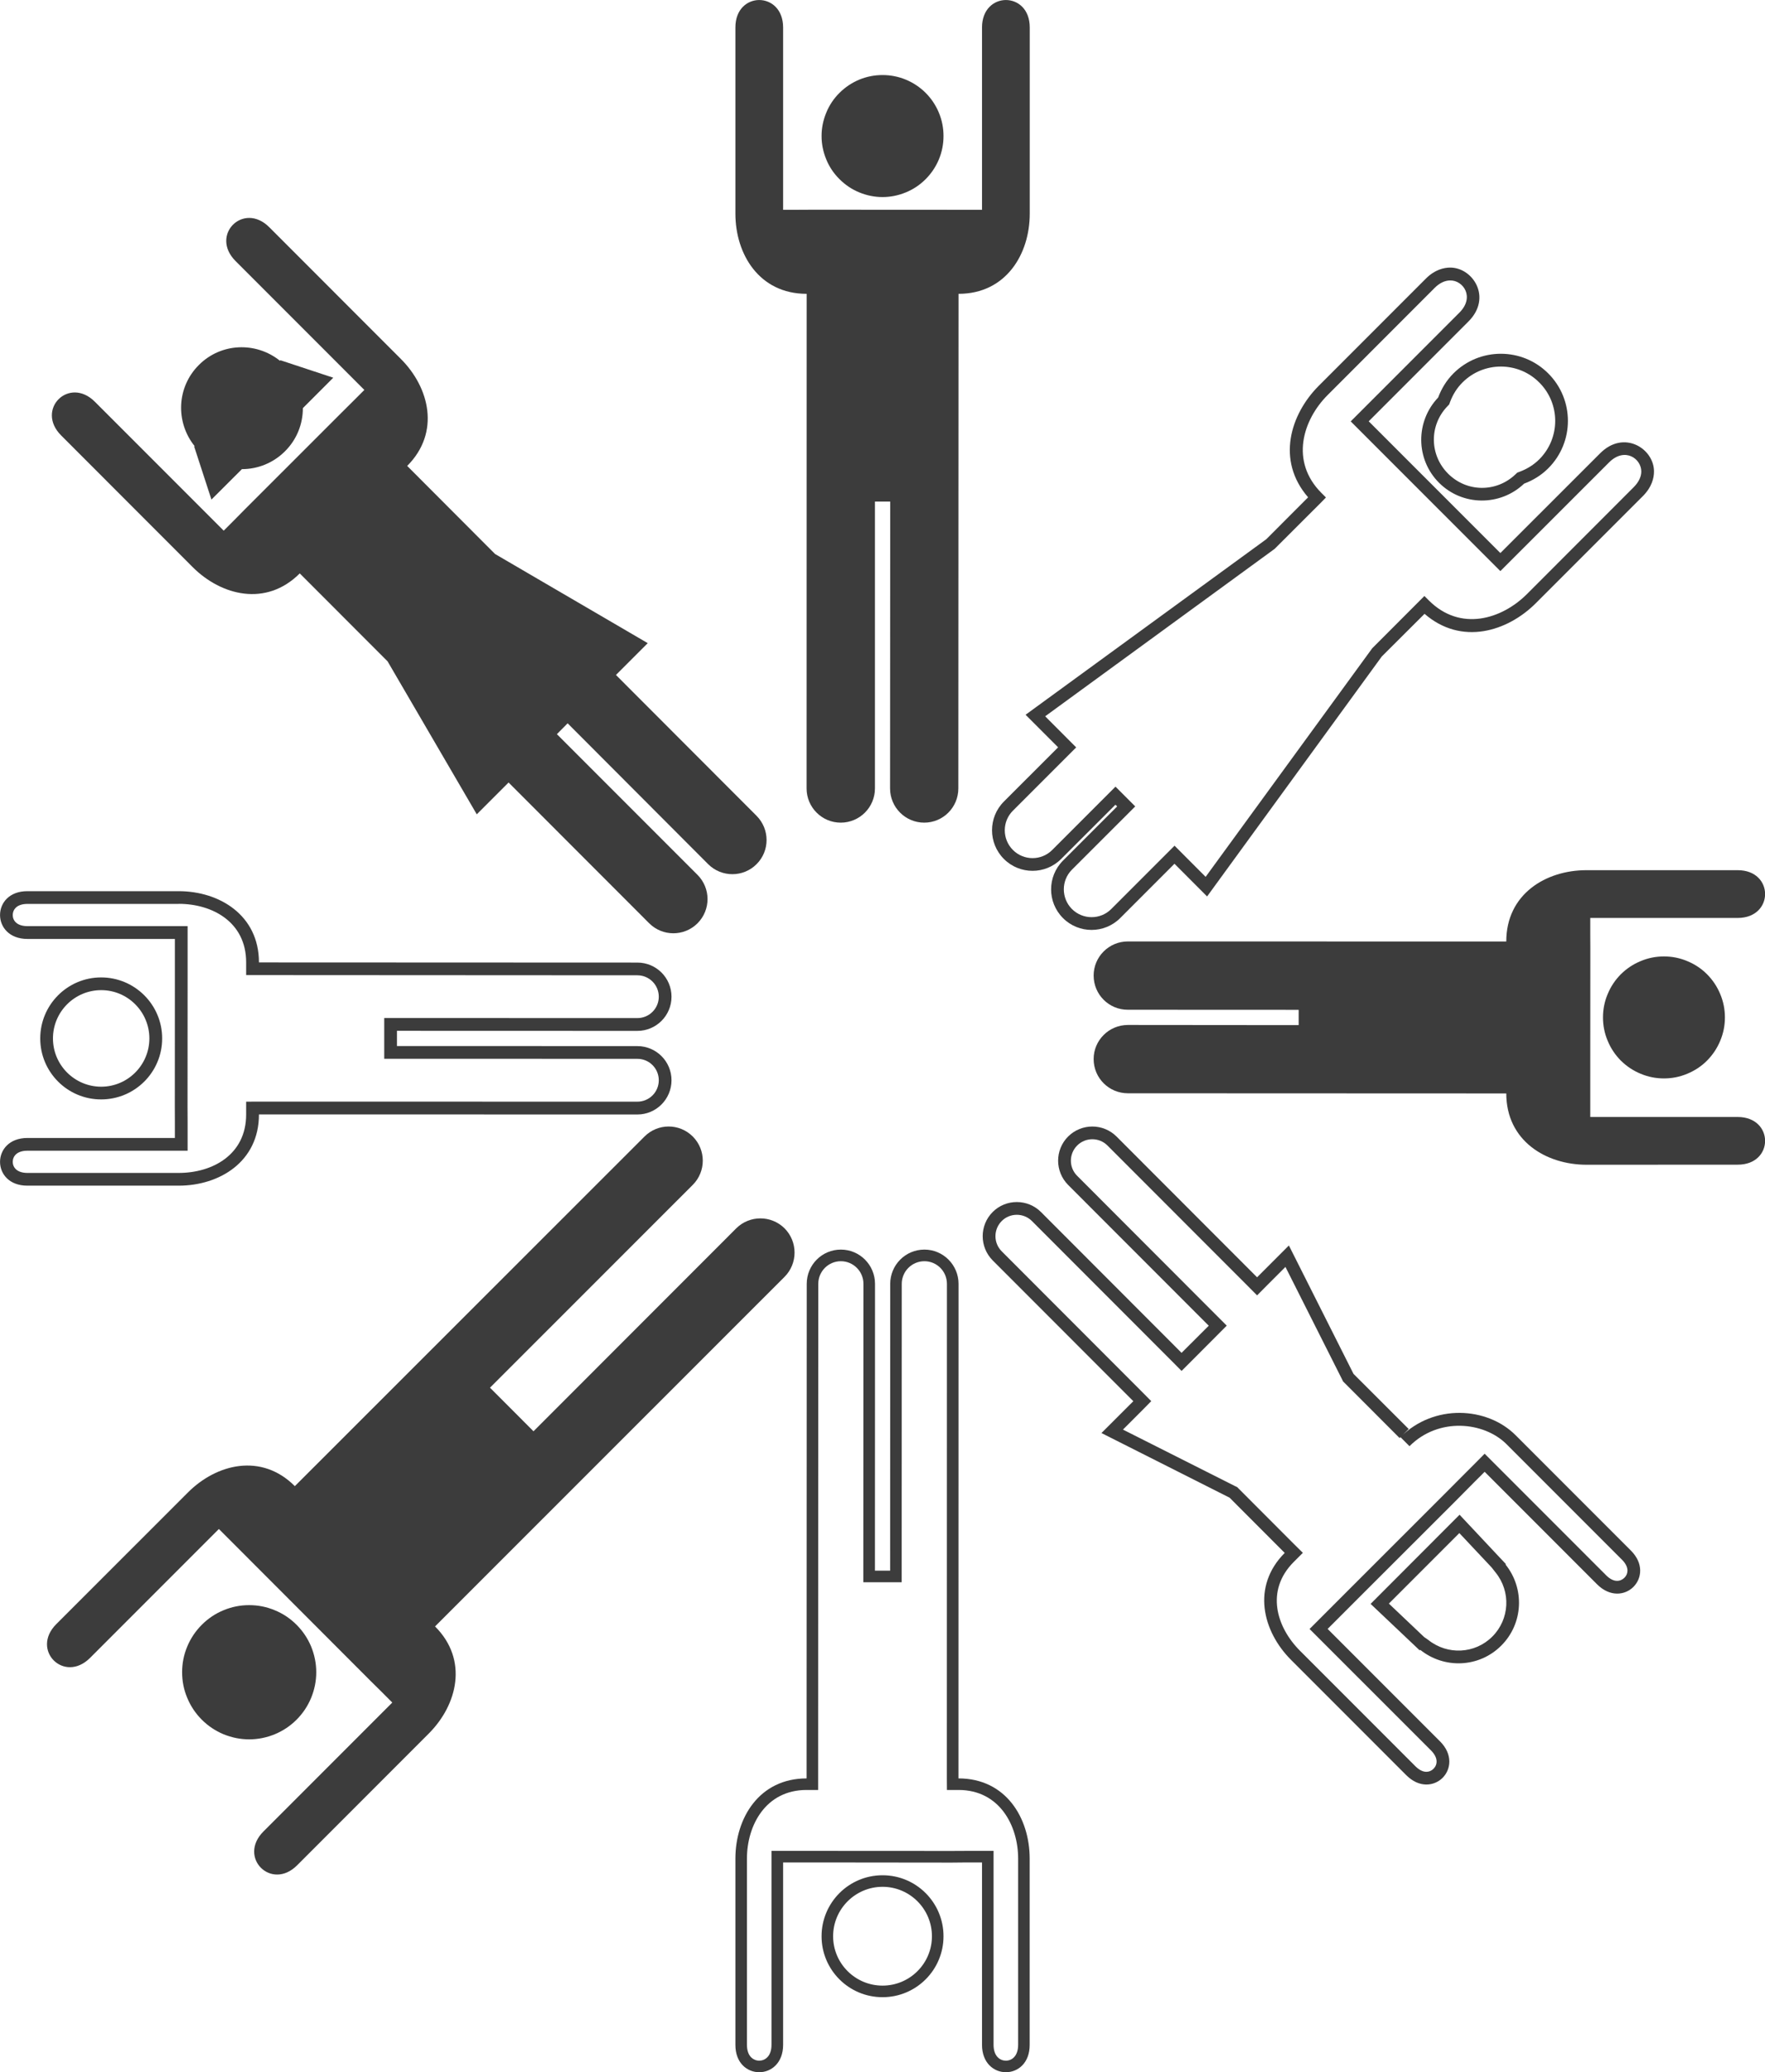 <svg xmlns="http://www.w3.org/2000/svg" xmlns:xlink="http://www.w3.org/1999/xlink" zoomAndPan="magnify" preserveAspectRatio="xMidYMid meet" version="1.2" viewBox="8.26 0.98 94.32 110.67"><defs><clipPath id="5d66c335ee"><path d="M 47 0.488 L 64 0.488 L 64 45 L 47 45 Z M 47 0.488 "/></clipPath><clipPath id="f98907f73d"><path d="M 8.012 48 L 45 48 L 45 65 L 8.012 65 Z M 8.012 48 "/></clipPath></defs><g id="d80dacfaa8"><path style=" stroke:none;fill-rule:nonzero;fill:#3c3c3c;fill-opacity:1;" d="M 58.68 8.246 C 58.68 8.676 58.598 9.094 58.434 9.492 C 58.266 9.891 58.031 10.242 57.727 10.547 C 57.422 10.852 57.07 11.09 56.668 11.254 C 56.27 11.418 55.855 11.504 55.422 11.504 C 54.992 11.504 54.574 11.418 54.176 11.254 C 53.777 11.09 53.426 10.852 53.121 10.547 C 52.812 10.242 52.578 9.891 52.414 9.492 C 52.25 9.094 52.164 8.676 52.164 8.246 C 52.164 7.812 52.25 7.398 52.414 7 C 52.578 6.598 52.812 6.246 53.121 5.941 C 53.426 5.637 53.777 5.402 54.176 5.234 C 54.574 5.07 54.992 4.988 55.422 4.988 C 55.855 4.988 56.27 5.07 56.668 5.234 C 57.07 5.402 57.422 5.637 57.727 5.941 C 58.031 6.246 58.266 6.598 58.434 7 C 58.598 7.398 58.68 7.812 58.68 8.246 Z M 58.68 8.246 "/><g clip-rule="nonzero" clip-path="url(#5d66c335ee)"><path style=" stroke:none;fill-rule:nonzero;fill:#3c3c3c;fill-opacity:1;" d="M 60.738 2.449 L 60.738 12.184 L 59.031 12.184 L 51.73 12.18 L 50.91 12.184 L 50.109 12.184 L 50.109 2.449 C 50.109 0.492 47.555 0.492 47.559 2.449 L 47.559 12.391 C 47.559 14.555 48.832 16.672 51.363 16.672 L 51.367 16.672 L 51.363 43.086 C 51.363 44.094 52.18 44.914 53.188 44.914 C 54.199 44.914 55.016 44.094 55.016 43.086 L 55.016 27.766 L 55.832 27.766 L 55.824 43.086 C 55.824 44.094 56.641 44.914 57.648 44.914 C 58.66 44.914 59.473 44.094 59.473 43.086 L 59.484 16.672 C 62.016 16.672 63.289 14.555 63.289 12.391 L 63.289 2.449 C 63.293 0.492 60.738 0.492 60.738 2.449 Z M 60.738 2.449 "/></g><path style=" stroke:none;fill-rule:nonzero;fill:#3c3c3c;fill-opacity:1;" d="M 25.16 90.285 C 25.16 90.762 25.066 91.219 24.887 91.656 C 24.703 92.098 24.445 92.484 24.109 92.82 C 23.773 93.156 23.387 93.414 22.945 93.598 C 22.508 93.777 22.051 93.871 21.574 93.871 C 21.102 93.871 20.645 93.777 20.203 93.598 C 19.766 93.414 19.379 93.156 19.043 92.82 C 18.707 92.484 18.449 92.098 18.266 91.656 C 18.082 91.219 17.992 90.762 17.992 90.285 C 17.992 89.812 18.082 89.355 18.266 88.914 C 18.449 88.477 18.707 88.09 19.043 87.754 C 19.379 87.418 19.766 87.156 20.203 86.977 C 20.645 86.793 21.102 86.703 21.574 86.703 C 22.051 86.703 22.508 86.793 22.945 86.977 C 23.387 87.156 23.773 87.418 24.109 87.754 C 24.445 88.09 24.703 88.477 24.887 88.914 C 25.066 89.355 25.16 89.812 25.16 90.285 Z M 25.16 90.285 "/><path style=" stroke:none;fill-rule:nonzero;fill:#3c3c3c;fill-opacity:1;" d="M 13.074 89.52 L 19.957 82.637 L 21.164 83.844 L 28.07 90.758 L 28.656 91.336 L 29.223 91.906 L 22.34 98.789 C 20.953 100.172 22.762 101.98 24.141 100.594 L 31.172 93.562 C 32.703 92.031 33.301 89.633 31.512 87.844 L 31.508 87.84 L 50.188 69.168 C 50.898 68.453 50.898 67.297 50.188 66.582 C 49.473 65.871 48.316 65.871 47.602 66.582 L 36.77 77.418 L 34.445 75.09 L 45.281 64.258 C 45.992 63.547 45.996 62.391 45.281 61.676 C 44.566 60.961 43.41 60.965 42.699 61.68 L 24.016 80.348 C 22.23 78.559 19.828 79.156 18.301 80.688 L 11.27 87.715 C 9.883 89.098 11.688 90.906 13.074 89.52 Z M 13.074 89.52 "/><path style=" stroke:none;fill-rule:nonzero;fill:#3c3c3c;fill-opacity:1;" d="M 55.422 101.129 C 53.621 101.129 52.164 102.59 52.164 104.387 C 52.164 106.184 53.621 107.641 55.422 107.641 C 57.223 107.641 58.68 106.184 58.68 104.387 C 58.68 102.586 57.223 101.129 55.422 101.129 Z M 55.422 107.023 C 53.969 107.023 52.781 105.844 52.781 104.387 C 52.781 102.93 53.969 101.746 55.422 101.746 C 56.879 101.746 58.062 102.93 58.062 104.387 C 58.062 105.844 56.879 107.023 55.422 107.023 Z M 55.422 107.023 "/><path style=" stroke:none;fill-rule:nonzero;fill:#3c3c3c;fill-opacity:1;" d="M 48.832 111.648 C 49.469 111.648 50.109 111.16 50.109 110.184 L 50.109 100.445 L 51.812 100.445 L 59.117 100.453 L 59.938 100.445 L 60.738 100.445 L 60.738 110.184 C 60.738 111.16 61.375 111.648 62.016 111.648 C 62.652 111.648 63.289 111.16 63.285 110.184 L 63.285 100.238 C 63.285 98.074 62.016 95.957 59.484 95.957 L 59.48 95.957 L 59.484 69.547 C 59.484 68.535 58.664 67.715 57.66 67.715 C 56.648 67.715 55.832 68.535 55.832 69.547 L 55.828 84.863 L 55.016 84.863 L 55.02 69.547 C 55.02 68.535 54.203 67.715 53.195 67.715 C 52.184 67.715 51.371 68.535 51.371 69.547 L 51.363 95.957 C 48.832 95.957 47.559 98.074 47.559 100.238 L 47.559 110.184 C 47.555 111.16 48.191 111.648 48.832 111.648 Z M 48.176 100.238 C 48.176 98.473 49.172 96.574 51.363 96.574 L 51.98 96.574 L 51.98 95.957 L 51.988 69.547 C 51.988 68.875 52.531 68.336 53.195 68.336 C 53.859 68.336 54.402 68.875 54.402 69.547 L 54.395 84.863 L 54.395 85.48 L 56.445 85.48 L 56.445 84.863 L 56.449 69.547 C 56.449 68.875 56.992 68.336 57.66 68.336 C 58.324 68.336 58.863 68.875 58.863 69.547 L 58.859 95.957 L 58.863 96.574 L 59.484 96.574 C 61.672 96.574 62.668 98.477 62.668 100.238 L 62.668 110.184 C 62.668 110.473 62.59 110.707 62.441 110.855 C 62.328 110.969 62.176 111.031 62.012 111.031 C 61.711 111.031 61.355 110.809 61.355 110.184 L 61.355 99.828 L 59.93 99.828 L 59.113 99.832 L 51.812 99.828 L 49.488 99.828 L 49.488 110.184 C 49.488 110.809 49.133 111.031 48.832 111.031 C 48.668 111.031 48.516 110.965 48.402 110.855 C 48.254 110.707 48.176 110.473 48.176 110.184 Z M 48.176 100.238 "/><path style=" stroke:none;fill-rule:nonzero;fill:#3c3c3c;fill-opacity:1;" d="M 100.438 55.316 C 100.438 55.75 100.355 56.164 100.188 56.562 C 100.023 56.961 99.789 57.312 99.484 57.621 C 99.18 57.926 98.824 58.16 98.426 58.324 C 98.027 58.492 97.613 58.574 97.18 58.574 C 96.75 58.574 96.332 58.492 95.934 58.324 C 95.535 58.16 95.184 57.926 94.875 57.621 C 94.57 57.312 94.336 56.961 94.172 56.562 C 94.004 56.164 93.922 55.75 93.922 55.316 C 93.922 54.883 94.004 54.469 94.172 54.07 C 94.336 53.672 94.57 53.32 94.875 53.012 C 95.184 52.707 95.535 52.473 95.934 52.309 C 96.332 52.141 96.75 52.059 97.18 52.059 C 97.613 52.059 98.027 52.141 98.426 52.309 C 98.824 52.473 99.18 52.707 99.484 53.012 C 99.789 53.32 100.023 53.672 100.188 54.07 C 100.355 54.469 100.438 54.883 100.438 55.316 Z M 100.438 55.316 "/><path style=" stroke:none;fill-rule:nonzero;fill:#3c3c3c;fill-opacity:1;" d="M 101.117 60.633 L 93.242 60.633 L 93.242 58.926 L 93.246 51.625 L 93.242 50.805 L 93.242 50.004 L 101.117 50.004 C 103.074 50.004 103.074 47.449 101.117 47.453 L 93.035 47.453 C 90.871 47.453 88.754 48.727 88.754 51.258 L 88.754 51.262 L 68.531 51.258 C 67.52 51.258 66.703 52.078 66.703 53.078 C 66.703 54.094 67.52 54.91 68.531 54.906 L 77.66 54.91 L 77.66 55.727 L 68.531 55.719 C 67.523 55.719 66.703 56.535 66.703 57.539 C 66.703 58.555 67.523 59.367 68.531 59.367 L 88.754 59.375 C 88.754 61.906 90.875 63.18 93.035 63.184 L 101.117 63.18 C 103.074 63.188 103.074 60.633 101.117 60.633 Z M 101.117 60.633 "/><path style=" stroke:none;fill-rule:nonzero;fill:#3c3c3c;fill-opacity:1;" d="M 16.926 56.438 C 16.926 54.641 15.465 53.18 13.664 53.18 C 11.867 53.18 10.41 54.641 10.41 56.438 C 10.41 58.238 11.867 59.695 13.664 59.695 C 15.465 59.695 16.926 58.238 16.926 56.438 Z M 11.09 56.438 C 11.09 55.016 12.246 53.859 13.668 53.859 C 15.086 53.859 16.242 55.016 16.242 56.438 C 16.242 57.859 15.086 59.016 13.668 59.016 C 12.246 59.016 11.09 57.859 11.09 56.438 Z M 11.09 56.438 "/><g clip-rule="nonzero" clip-path="url(#f98907f73d)"><path style=" stroke:none;fill-rule:nonzero;fill:#3c3c3c;fill-opacity:1;" d="M 8.262 49.848 C 8.262 50.484 8.75 51.125 9.727 51.125 L 17.605 51.125 L 17.605 52.828 L 17.602 60.129 L 17.605 60.953 L 17.605 61.754 L 9.727 61.754 C 8.75 61.754 8.262 62.391 8.262 63.031 C 8.262 63.668 8.75 64.305 9.727 64.301 L 17.812 64.301 C 19.977 64.301 22.098 63.031 22.098 60.5 L 22.098 60.496 L 42.32 60.5 C 43.328 60.5 44.145 59.68 44.145 58.672 C 44.145 57.664 43.328 56.848 42.32 56.848 L 29.473 56.844 L 29.473 56.031 L 42.32 56.035 C 43.328 56.035 44.145 55.219 44.145 54.211 C 44.145 53.199 43.328 52.387 42.32 52.387 L 22.098 52.379 C 22.098 49.848 19.977 48.574 17.812 48.574 L 9.727 48.574 C 8.75 48.57 8.262 49.207 8.262 49.848 Z M 17.812 49.25 C 19.605 49.25 21.414 50.219 21.414 52.375 L 21.414 53.055 L 22.098 53.055 L 42.32 53.066 C 42.953 53.066 43.465 53.578 43.465 54.211 C 43.465 54.84 42.953 55.352 42.32 55.352 L 29.473 55.348 L 28.793 55.348 L 28.793 57.523 L 29.473 57.523 L 42.32 57.527 C 42.953 57.527 43.465 58.039 43.465 58.672 C 43.465 59.305 42.953 59.816 42.32 59.816 L 22.098 59.812 L 21.414 59.816 L 21.414 60.5 C 21.414 62.656 19.605 63.621 17.812 63.621 L 9.727 63.621 C 9.453 63.621 9.238 63.551 9.098 63.414 C 8.996 63.312 8.941 63.18 8.941 63.031 C 8.941 62.742 9.148 62.434 9.727 62.434 L 18.285 62.434 L 18.285 60.945 L 18.281 60.129 L 18.285 52.828 L 18.285 50.441 L 9.727 50.441 C 9.148 50.441 8.941 50.133 8.941 49.848 C 8.941 49.699 8.996 49.562 9.098 49.461 C 9.234 49.324 9.453 49.254 9.727 49.254 L 17.812 49.254 Z M 17.812 49.25 "/></g><path style=" stroke:none;fill-rule:nonzero;fill:#3c3c3c;fill-opacity:1;" d="M 23.492 25.078 C 24.129 24.445 24.445 23.613 24.445 22.777 L 26.07 21.152 L 23.246 20.219 L 23.219 20.246 C 21.938 19.219 20.07 19.285 18.887 20.473 C 17.695 21.66 17.633 23.527 18.66 24.805 L 18.637 24.828 L 19.559 27.66 L 21.188 26.035 C 22.023 26.035 22.855 25.715 23.492 25.078 Z M 23.492 25.078 "/><path style=" stroke:none;fill-rule:nonzero;fill:#3c3c3c;fill-opacity:1;" d="M 29.68 20.148 L 22.652 13.117 C 21.27 11.73 19.461 13.535 20.848 14.922 L 27.73 21.805 L 27.164 22.371 L 26.523 23.008 L 21.359 28.168 L 20.781 28.754 L 20.215 29.32 L 13.332 22.438 C 11.949 21.051 10.141 22.855 11.531 24.238 L 18.559 31.27 C 20.09 32.797 22.484 33.398 24.277 31.605 L 24.281 31.605 L 28.973 36.301 L 33.738 44.469 L 35.438 42.77 L 42.953 50.289 C 43.668 51 44.82 51 45.535 50.289 C 46.25 49.57 46.246 48.418 45.535 47.703 L 38.02 40.188 L 38.594 39.609 L 46.105 47.133 C 46.82 47.844 47.977 47.844 48.688 47.133 C 49.406 46.418 49.402 45.266 48.688 44.547 L 41.176 37.027 L 42.875 35.328 L 34.715 30.566 L 30.02 25.863 C 31.805 24.074 31.211 21.676 29.68 20.148 Z M 29.68 20.148 "/><path style=" stroke:none;fill-rule:nonzero;fill:#3c3c3c;fill-opacity:1;" d="M 77.254 89.629 L 83.41 95.785 C 84.102 96.477 84.898 96.375 85.352 95.926 C 85.801 95.473 85.906 94.672 85.215 93.98 L 79.207 87.973 L 80.852 86.328 L 86.016 81.172 L 87.031 80.148 L 87.598 79.582 L 93.605 85.59 C 94.297 86.281 95.098 86.18 95.551 85.727 C 96 85.273 96.105 84.477 95.41 83.785 L 89.254 77.629 C 87.727 76.102 84.887 75.941 83.098 77.73 L 83.582 78.215 C 85.141 76.652 87.57 76.906 88.773 78.113 L 94.93 84.27 C 95.125 84.461 95.23 84.664 95.23 84.859 C 95.23 85.004 95.172 85.141 95.066 85.242 C 94.859 85.445 94.5 85.52 94.09 85.109 L 87.598 78.617 L 87.117 79.102 L 86.547 79.672 L 85.535 80.688 L 80.371 85.848 L 78.242 87.977 L 78.723 88.457 L 84.734 94.465 C 85.141 94.875 85.07 95.238 84.867 95.441 C 84.762 95.547 84.629 95.605 84.484 95.605 C 84.293 95.605 84.09 95.5 83.895 95.305 L 77.738 89.148 C 76.469 87.883 75.871 85.922 77.398 84.395 L 77.883 83.91 L 77.398 83.43 L 74.453 80.48 L 74.375 80.402 L 74.277 80.355 L 68.27 77.328 L 69.305 76.293 L 69.781 75.809 L 69.305 75.328 L 61.793 67.809 C 61.344 67.363 61.344 66.637 61.793 66.188 C 62.234 65.746 62.961 65.746 63.406 66.191 L 70.922 73.711 L 71.402 74.195 L 71.887 73.711 L 73.336 72.258 L 73.816 71.777 L 73.336 71.297 L 65.824 63.777 C 65.375 63.332 65.375 62.605 65.824 62.156 C 66.27 61.711 66.996 61.711 67.441 62.156 L 74.957 69.676 L 75.438 70.16 L 75.918 69.676 L 76.953 68.641 L 79.984 74.656 L 80.031 74.754 L 80.109 74.832 L 83.055 77.781 L 83.102 77.73 L 83.539 77.297 L 80.59 74.352 L 77.137 67.496 L 75.438 69.195 L 67.926 61.676 C 67.211 60.965 66.055 60.965 65.34 61.676 C 64.625 62.391 64.629 63.547 65.34 64.262 L 72.855 71.781 L 71.402 73.23 L 63.891 65.711 C 63.18 65 62.02 64.996 61.309 65.707 C 60.594 66.422 60.598 67.578 61.309 68.293 L 68.824 75.812 L 67.121 77.512 L 73.969 80.965 L 76.914 83.914 C 75.129 85.703 75.727 88.102 77.254 89.629 Z M 77.254 89.629 "/><path style=" stroke:none;fill-rule:nonzero;fill:#3c3c3c;fill-opacity:1;" d="M 84.129 89.121 L 84.156 89.09 C 85.438 90.117 87.301 90.051 88.488 88.863 C 89.672 87.676 89.742 85.812 88.715 84.535 L 88.734 84.512 L 86.258 81.875 L 81.504 86.637 Z M 86.246 82.855 L 87.969 84.688 L 88.184 84.961 C 89.012 85.988 88.934 87.457 88.008 88.383 C 87.082 89.309 85.613 89.383 84.582 88.559 L 84.363 88.406 L 82.48 86.621 Z M 86.246 82.855 "/><path style=" stroke:none;fill-rule:nonzero;fill:#3c3c3c;fill-opacity:1;" d="M 85.16 26.762 C 86.414 28.016 88.434 28.023 89.707 26.809 C 90.18 26.633 90.621 26.367 91 25.988 C 92.398 24.59 92.398 22.32 90.996 20.922 C 89.598 19.523 87.328 19.523 85.93 20.922 C 85.555 21.297 85.289 21.742 85.113 22.211 C 83.895 23.488 83.906 25.508 85.16 26.762 Z M 90.516 21.406 C 91.652 22.535 91.652 24.375 90.52 25.508 C 90.23 25.797 89.879 26.02 89.473 26.172 L 89.344 26.219 L 89.242 26.316 C 88.219 27.289 86.641 27.273 85.645 26.277 C 84.648 25.281 84.629 23.703 85.602 22.684 L 85.703 22.578 L 85.75 22.449 C 85.902 22.043 86.125 21.691 86.414 21.406 C 87.543 20.273 89.387 20.273 90.516 21.406 Z M 90.516 21.406 "/><path style=" stroke:none;fill-rule:nonzero;fill:#3c3c3c;fill-opacity:1;" d="M 90.336 33.191 L 96.051 27.477 C 96.547 26.98 96.648 26.488 96.648 26.16 C 96.652 24.945 95.047 23.91 93.77 25.188 L 88.438 30.516 L 81.402 23.48 L 86.73 18.152 C 88.012 16.875 86.973 15.27 85.758 15.27 C 85.434 15.27 84.934 15.375 84.449 15.867 L 78.73 21.586 C 77.223 23.098 76.445 25.559 78.164 27.539 L 75.93 29.777 L 63.066 39.152 L 64.805 40.891 L 61.906 43.789 C 61.062 44.633 61.062 46.008 61.906 46.852 C 62.75 47.699 64.125 47.699 64.969 46.852 L 67.867 43.957 L 67.961 44.047 L 65.062 46.945 C 64.219 47.793 64.219 49.164 65.062 50.008 C 65.902 50.855 67.281 50.855 68.125 50.008 L 71.023 47.109 L 72.766 48.855 L 82.102 36.039 L 84.387 33.762 C 86.363 35.477 88.828 34.703 90.336 33.191 Z M 81.59 35.602 L 72.688 47.809 L 71.027 46.145 L 67.645 49.527 C 67.062 50.109 66.125 50.105 65.543 49.527 C 64.965 48.945 64.965 48.004 65.543 47.426 L 68.926 44.047 L 67.871 42.992 L 64.488 46.375 C 63.91 46.953 62.969 46.953 62.391 46.375 C 61.809 45.793 61.809 44.852 62.391 44.273 L 65.77 40.895 L 64.113 39.234 L 76.375 30.293 L 78.879 27.793 L 79.117 27.547 L 78.875 27.305 C 77.195 25.625 77.871 23.41 79.215 22.07 L 84.93 16.352 C 85.188 16.094 85.477 15.957 85.762 15.957 C 86.453 15.949 87.082 16.844 86.25 17.676 L 80.441 23.484 L 88.438 31.48 L 94.25 25.672 C 95.082 24.844 95.969 25.469 95.969 26.16 C 95.969 26.445 95.828 26.73 95.57 26.992 L 89.855 32.711 C 88.512 34.051 86.301 34.73 84.617 33.047 L 84.379 32.809 Z M 81.59 35.602 "/></g></svg>